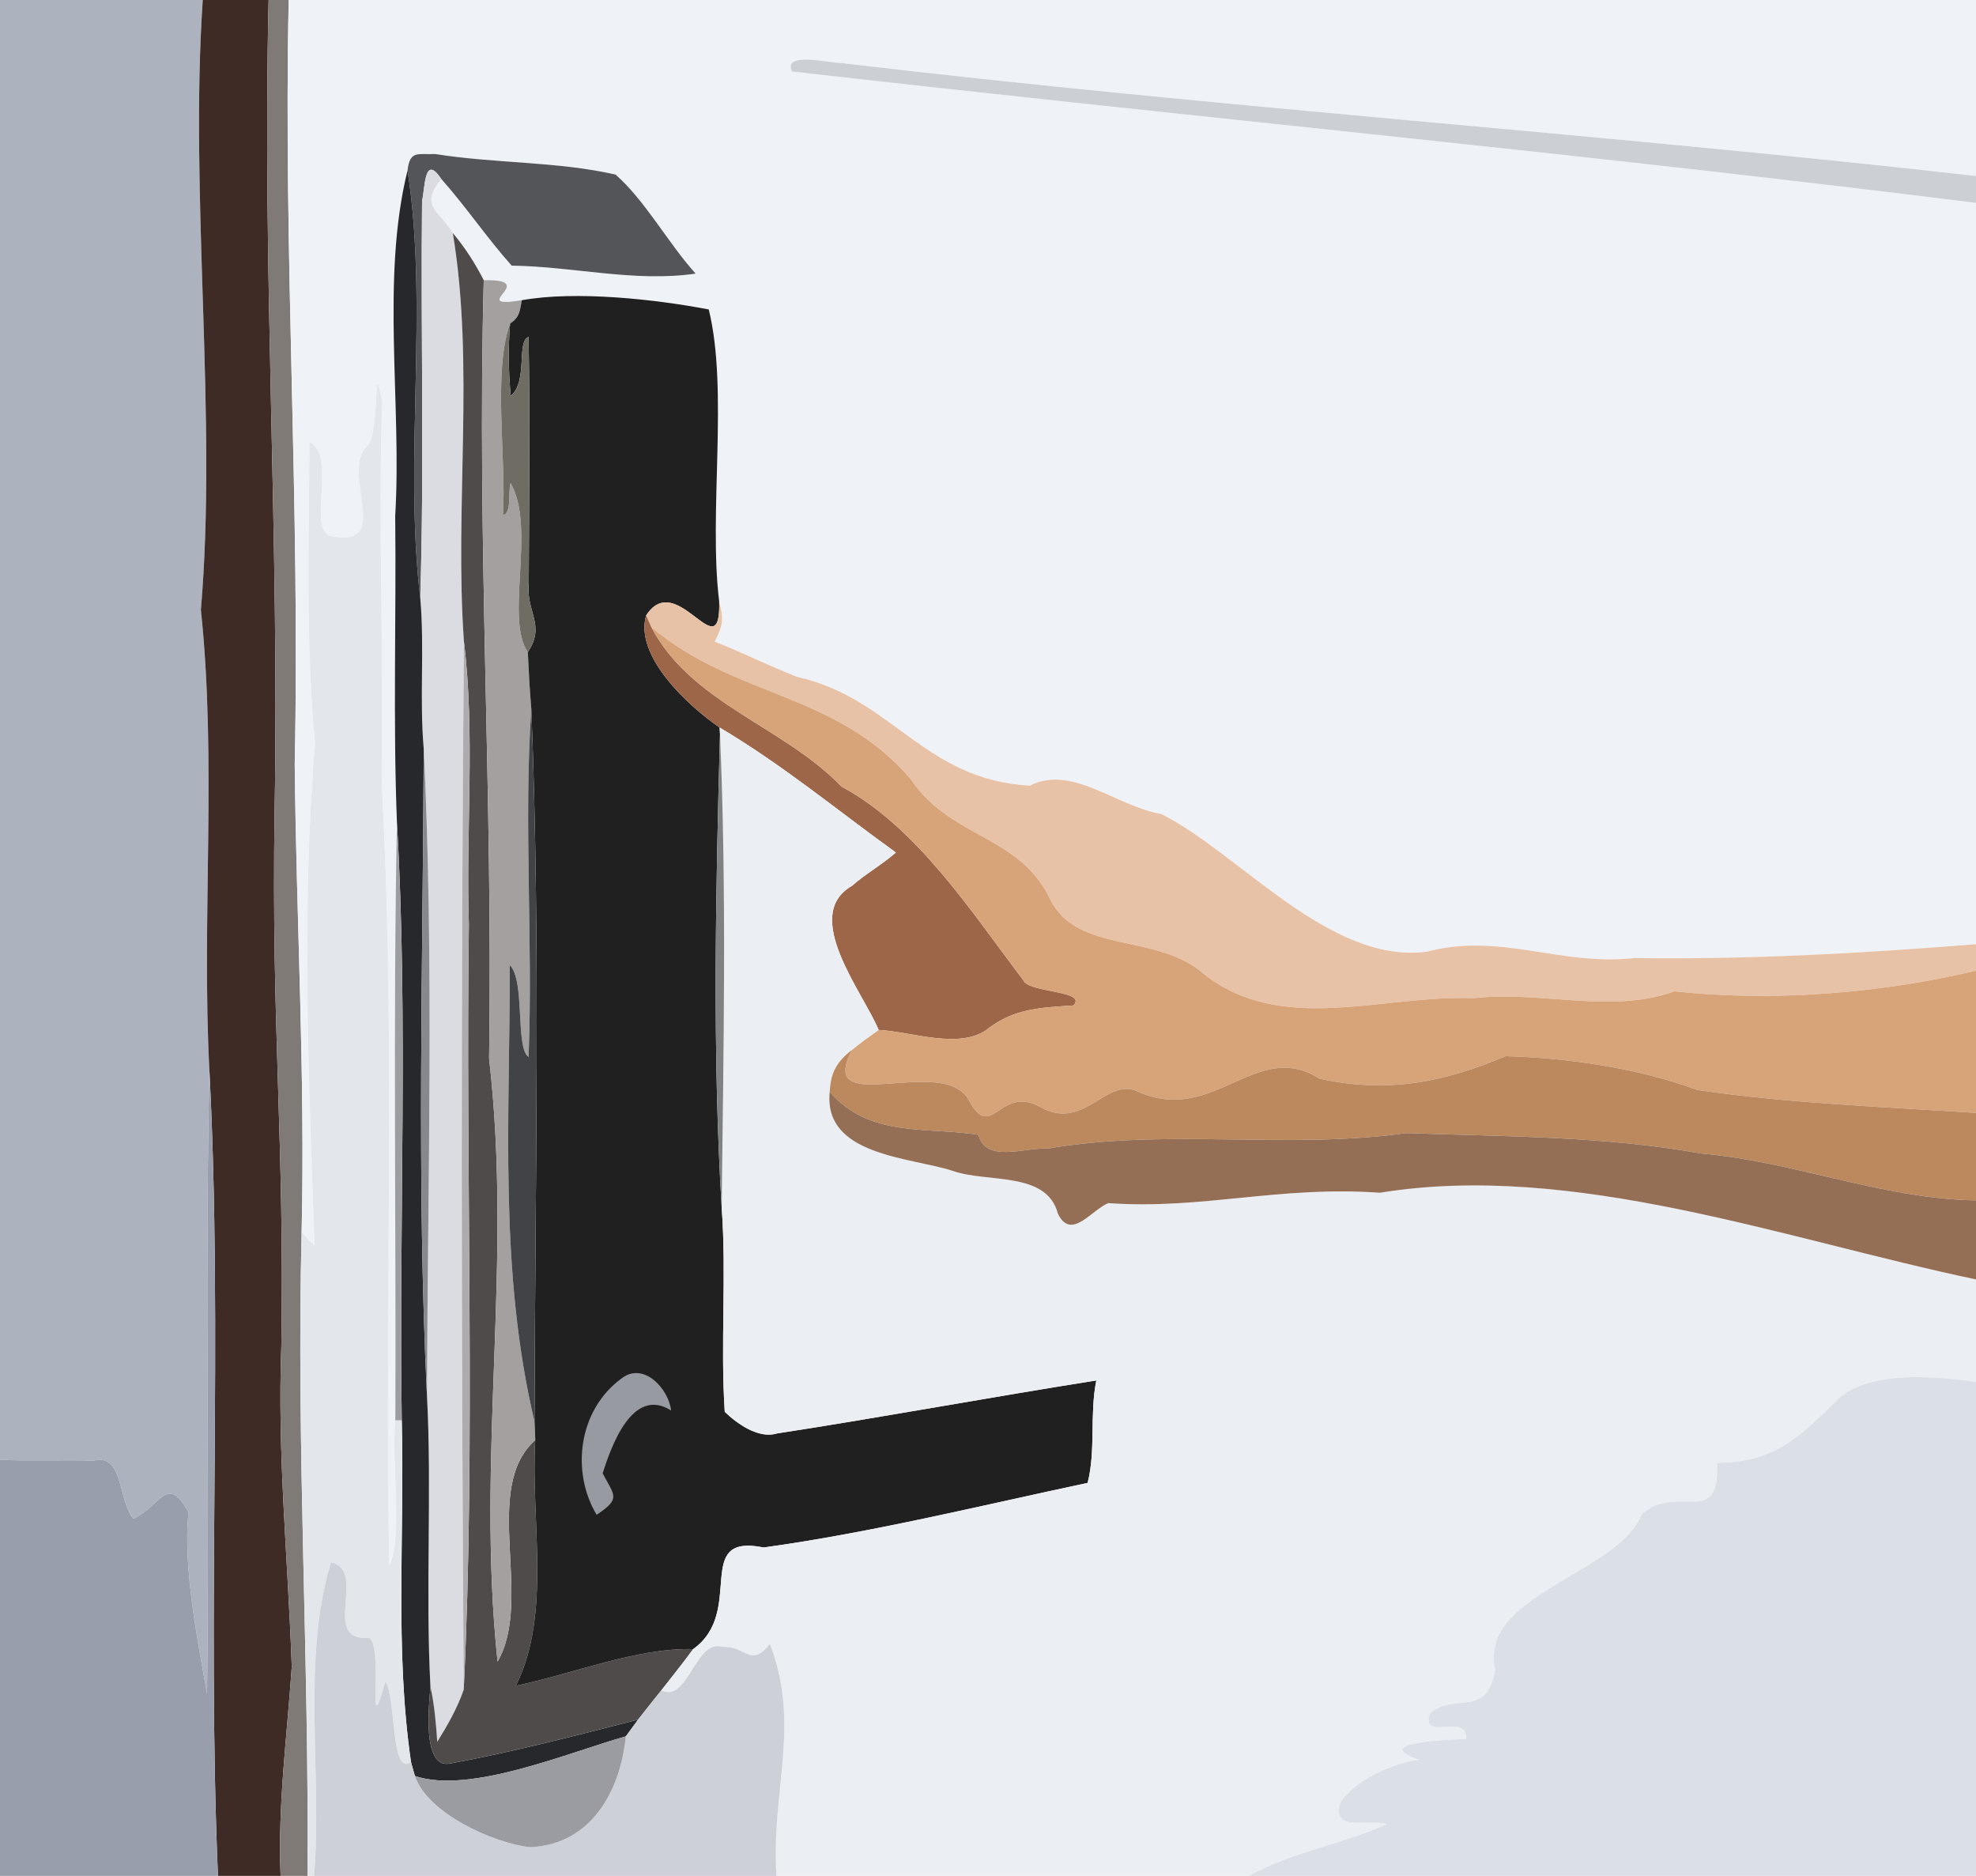 <?xml version="1.0" encoding="UTF-8" standalone="no"?>
<!DOCTYPE svg PUBLIC "-//W3C//DTD SVG 1.1//EN" "http://www.w3.org/Graphics/SVG/1.1/DTD/svg11.dtd">
<svg xmlns="http://www.w3.org/2000/svg" version="1.1" viewBox="0 0 295 280" width="295.0pt" height="280.0pt">
<path d="M 0.00 0.00 L 30.27 0.00 C 28.28 29.29 32.46 62.22 29.99 91.02 C 32.39 113.69 30.08 136.96 31.26 159.76 C 30.59 190.74 31.30 221.80 30.91 252.79 C 29.59 245.37 27.26 233.77 28.15 225.74 C 24.94 219.78 23.86 224.96 19.93 226.67 C 17.58 224.05 18.52 216.93 14.02 218.01 C 9.35 217.89 4.68 218.09 0.00 217.90 L 0.00 0.00 Z" fill="#adb3be" />
<path d="M 30.27 0.00 L 40.10 0.00 C 39.15 40.92 41.72 80.08 41.00 121.00 C 40.48 152.86 42.50 170.64 42.00 201.00 C 41.39 217.09 43.00 232.77 43.56 248.79 C 42.84 259.30 41.46 269.38 41.89 280.00 L 32.54 280.00 C 30.85 240.45 33.30 199.08 31.26 159.76 C 30.08 136.96 32.39 113.69 29.99 91.02 C 32.46 62.22 28.28 29.29 30.27 0.00 Z" fill="#3f2b25" />
<path d="M 40.10 0.00 L 43.10 0.00 C 42.29 38.39 44.82 75.45 44.00 114.00 C 44.23 137.49 45.58 160.25 45.03 183.95 C 44.22 216.10 46.17 247.95 45.90 280.00 L 41.89 280.00 C 41.46 269.38 42.84 259.30 43.56 248.79 C 43.00 232.77 41.39 217.09 42.00 201.00 C 42.50 170.64 40.48 152.86 41.00 121.00 C 41.72 80.08 39.15 40.92 40.10 0.00 Z" fill="#807a76" />
<path d="M 43.10 0.00 L 295.00 0.00 L 295.00 26.27 C 238.76 19.90 182.02 16.10 125.62 9.41 C 124.11 9.46 116.78 7.61 118.23 10.67 C 177.07 17.39 236.23 22.92 295.00 30.29 L 295.00 140.93 C 278.11 142.29 260.97 143.24 244.00 143.00 C 232.93 144.24 224.08 139.14 213.02 142.05 C 198.54 143.97 185.03 127.36 173.42 121.52 C 166.59 120.34 160.08 114.08 153.75 117.26 C 137.91 116.42 133.25 104.18 118.99 101.03 C 114.84 99.40 110.85 97.40 106.70 95.77 C 107.91 93.39 108.10 92.42 107.37 89.78 C 105.75 76.65 108.79 58.22 105.81 46.19 C 98.01 44.69 85.98 43.35 77.90 44.81 C 69.40 46.17 80.90 41.65 72.22 41.82 C 70.91 39.27 69.44 36.98 67.60 34.78 C 65.48 31.28 62.58 30.86 65.87 26.70 C 69.57 30.85 72.69 35.51 76.39 39.65 C 85.59 39.77 94.79 42.17 103.85 40.84 C 99.70 36.23 96.43 30.08 91.91 26.06 C 83.27 24.08 73.82 24.41 64.99 22.99 C 62.44 23.11 61.18 22.36 60.84 25.44 C 56.84 41.65 60.01 60.23 59.00 77.00 C 59.17 92.24 58.66 107.54 59.26 122.76 C 58.67 152.47 59.14 182.27 59.02 212.00 C 58.38 218.12 60.20 229.37 58.12 233.74 C 57.37 194.98 59.14 155.59 56.98 117.00 C 57.30 97.94 56.47 78.98 57.03 59.97 C 55.64 51.79 56.83 65.46 54.67 66.73 C 50.85 70.93 58.92 82.20 49.10 79.94 C 46.04 78.31 50.27 68.09 46.21 65.94 C 46.11 80.93 45.64 96.07 47.03 110.99 C 44.98 135.57 46.09 161.26 46.96 185.91 C 46.30 185.27 45.65 184.62 45.03 183.95 C 45.58 160.25 44.23 137.49 44.00 114.00 C 44.82 75.45 42.29 38.39 43.10 0.00 Z" fill="#eff2f7" />
<path d="M 125.62 9.41 C 182.02 16.10 238.76 19.90 295.00 26.27 L 295.00 30.29 C 236.23 22.92 177.07 17.39 118.23 10.67 C 116.78 7.61 124.11 9.46 125.62 9.41 Z" fill="#ccd0d5" />
<path d="M 64.99 22.99 C 73.82 24.41 83.27 24.08 91.91 26.06 C 96.43 30.08 99.70 36.23 103.85 40.84 C 94.79 42.17 85.59 39.77 76.39 39.65 C 72.69 35.51 69.57 30.85 65.87 26.70 C 63.33 22.89 63.47 28.04 63.01 29.98 C 62.80 49.72 63.36 69.51 62.74 89.24 C 60.27 68.70 64.01 45.66 60.84 25.44 C 61.18 22.36 62.44 23.11 64.99 22.99 Z" fill="#535559" />
<path d="M 65.87 26.70 C 62.58 30.86 65.48 31.28 67.60 34.78 C 70.88 54.47 67.84 75.71 69.26 95.76 C 68.80 147.86 68.87 200.09 69.23 252.20 C 68.29 254.94 66.80 257.54 65.28 259.99 C 65.09 257.22 64.86 254.48 64.26 251.76 C 63.50 237.28 64.50 222.71 63.74 208.24 C 63.86 176.41 64.81 143.41 63.26 111.76 C 62.60 104.22 63.40 96.78 62.74 89.24 C 63.36 69.51 62.80 49.72 63.01 29.98 C 63.47 28.04 63.33 22.89 65.87 26.70 Z" fill="#dbdce2" />
<path d="M 60.84 25.44 C 64.01 45.66 60.27 68.70 62.74 89.24 C 63.40 96.78 62.60 104.22 63.26 111.76 C 63.14 143.59 62.19 176.59 63.74 208.24 C 64.50 222.71 63.50 237.28 64.26 251.76 C 64.10 254.08 62.89 264.15 67.22 263.22 C 76.63 261.49 85.99 259.04 95.26 256.67 C 94.65 257.50 94.04 258.34 93.43 259.17 C 84.84 261.58 70.16 267.85 61.95 265.09 C 61.74 264.40 61.55 263.70 61.36 263.00 C 58.91 246.21 60.42 229.05 59.98 212.00 C 59.54 182.55 60.96 151.98 59.26 122.76 C 58.66 107.54 59.17 92.24 59.00 77.00 C 60.01 60.23 56.84 41.65 60.84 25.44 Z" fill="#26282b" />
<path d="M 67.60 34.78 C 69.44 36.98 70.91 39.27 72.22 41.82 C 71.17 81.02 73.61 118.73 73.02 158.00 C 76.59 189.01 71.05 217.14 74.28 248.02 C 79.70 238.67 71.78 222.19 79.91 214.94 C 79.19 226.74 82.39 240.90 77.01 251.62 C 85.42 249.87 95.11 245.92 103.48 246.15 C 101.96 248.24 100.33 250.25 98.74 252.29 C 97.55 253.73 96.43 255.22 95.26 256.67 C 85.99 259.04 76.63 261.49 67.22 263.22 C 62.89 264.15 64.10 254.08 64.26 251.76 C 64.86 254.48 65.09 257.22 65.28 259.99 C 66.80 257.54 68.29 254.94 69.23 252.20 C 71.02 215.68 69.49 175.08 70.00 138.00 C 69.53 124.04 70.96 109.56 69.26 95.76 C 67.84 75.71 70.88 54.47 67.60 34.78 Z" fill="#4f4b4a" />
<path d="M 72.22 41.82 C 80.90 41.65 69.40 46.17 77.90 44.81 C 77.60 46.40 77.60 47.33 76.15 48.30 C 73.55 55.36 75.61 68.64 75.09 76.86 C 76.44 76.75 75.82 73.17 76.23 72.11 C 80.06 78.75 75.33 92.38 78.80 97.33 C 78.93 100.14 79.07 102.96 79.32 105.77 C 78.16 122.81 79.59 140.55 78.91 157.76 C 76.90 156.47 78.44 146.33 76.11 144.06 C 76.11 167.13 74.46 189.58 79.80 212.22 C 79.85 213.12 79.89 214.03 79.91 214.94 C 71.78 222.19 79.70 238.67 74.28 248.02 C 71.05 217.14 76.59 189.01 73.02 158.00 C 73.61 118.73 71.17 81.02 72.22 41.82 Z" fill="#a3a09f" />
<path d="M 105.81 46.19 C 108.79 58.22 105.75 76.65 107.37 89.78 C 107.65 100.13 101.05 84.77 96.46 91.86 C 94.68 98.00 102.85 105.45 107.43 108.59 L 107.49 109.56 C 106.85 132.90 106.34 156.99 107.74 180.24 C 108.49 190.36 107.53 200.63 108.20 210.73 C 109.96 212.43 113.19 214.81 115.99 213.96 C 131.84 211.52 147.86 208.54 163.67 206.05 C 162.65 211.09 163.62 216.51 162.37 221.34 C 146.41 224.73 130.15 228.75 114.01 230.98 C 103.26 228.80 111.38 240.51 103.48 246.15 C 95.11 245.92 85.42 249.87 77.01 251.62 C 82.39 240.90 79.19 226.74 79.91 214.94 C 79.89 214.03 79.85 213.12 79.80 212.22 C 79.87 177.08 80.73 140.79 79.32 105.77 C 79.07 102.96 78.93 100.14 78.80 97.33 C 81.52 93.28 78.48 91.34 78.94 87.01 C 78.98 74.78 79.13 62.52 78.91 50.29 C 77.07 50.94 78.85 56.97 76.25 59.08 C 75.90 55.50 75.86 51.89 76.15 48.30 C 77.60 47.33 77.60 46.40 77.90 44.81 C 85.98 43.35 98.01 44.69 105.81 46.19 Z" fill="#1f201f" />
<path d="M 76.15 48.30 C 75.86 51.89 75.90 55.50 76.25 59.08 C 78.85 56.97 77.07 50.94 78.91 50.29 C 79.13 62.52 78.98 74.78 78.94 87.01 C 78.48 91.34 81.52 93.28 78.80 97.33 C 75.33 92.38 80.06 78.75 76.23 72.11 C 75.82 73.17 76.44 76.75 75.09 76.86 C 75.61 68.64 73.55 55.36 76.15 48.30 Z" fill="#6f6d63" />
<path d="M 57.03 59.97 C 56.47 78.98 57.30 97.94 56.98 117.00 C 59.14 155.59 57.37 194.98 58.12 233.74 C 60.20 229.37 58.38 218.12 59.02 212.00 L 59.98 212.00 C 60.42 229.05 58.91 246.21 61.36 263.00 C 58.25 265.25 59.17 253.08 57.53 251.05 C 54.57 261.45 57.41 245.52 55.05 244.47 C 47.73 245.04 54.99 234.47 49.42 233.19 C 44.97 247.75 48.14 264.77 46.90 280.00 L 45.90 280.00 C 46.17 247.95 44.22 216.10 45.03 183.95 C 45.65 184.62 46.30 185.27 46.96 185.91 C 46.09 161.26 44.98 135.57 47.03 110.99 C 45.64 96.07 46.11 80.93 46.21 65.94 C 50.27 68.09 46.04 78.31 49.10 79.94 C 58.92 82.20 50.85 70.93 54.67 66.73 C 56.83 65.46 55.64 51.79 57.03 59.97 Z" fill="#e3e6ea" />
<path d="M 107.37 89.78 C 108.10 92.42 107.91 93.39 106.70 95.77 C 110.85 97.40 114.84 99.40 118.99 101.03 C 133.25 104.18 137.91 116.42 153.75 117.26 C 160.08 114.08 166.59 120.34 173.42 121.52 C 185.03 127.36 198.54 143.97 213.02 142.05 C 224.08 139.14 232.93 144.24 244.00 143.00 C 260.97 143.24 278.11 142.29 295.00 140.93 L 295.00 144.88 C 280.61 148.30 264.63 149.55 249.98 147.97 C 240.52 151.39 230.08 147.84 220.00 148.99 C 206.41 148.44 191.38 154.59 179.67 145.35 C 172.81 139.23 160.77 142.43 156.78 134.22 C 152.12 124.50 141.93 125.27 135.85 116.15 C 124.75 103.32 109.68 104.11 97.24 93.61 L 96.46 91.86 C 101.05 84.77 107.65 100.13 107.37 89.78 Z" fill="#e8c2a6" />
<path d="M 96.46 91.86 L 97.24 93.61 C 103.24 105.02 117.01 108.42 125.62 117.40 C 136.94 123.47 145.09 136.21 152.75 146.28 C 153.44 148.22 162.43 147.81 160.25 150.08 C 155.64 150.38 151.48 150.48 147.55 153.51 C 143.43 156.78 136.03 153.96 131.17 153.73 C 128.89 148.16 119.50 136.62 127.21 132.21 C 129.30 130.37 131.68 129.06 133.75 127.25 C 124.94 120.90 116.82 114.15 107.43 108.59 C 102.85 105.45 94.68 98.00 96.46 91.86 Z" fill="#9e6649" />
<path d="M 97.24 93.61 C 109.68 104.11 124.75 103.32 135.85 116.15 C 141.93 125.27 152.12 124.50 156.78 134.22 C 160.77 142.43 172.81 139.23 179.67 145.35 C 191.38 154.59 206.41 148.44 220.00 148.99 C 230.08 147.84 240.52 151.39 249.98 147.97 C 264.63 149.55 280.61 148.30 295.00 144.88 L 295.00 166.11 C 281.26 165.21 266.91 164.68 253.37 162.68 C 244.65 159.44 234.01 157.89 224.80 157.64 C 215.43 161.60 207.07 163.21 197.00 161.00 C 187.52 154.99 181.28 167.92 169.98 162.98 C 165.22 160.57 162.07 168.71 155.61 165.40 C 149.25 161.59 148.10 170.68 144.68 164.27 C 140.90 157.13 121.65 167.26 127.21 156.69 C 128.48 155.62 129.83 154.69 131.17 153.73 C 136.03 153.96 143.43 156.78 147.55 153.51 C 151.48 150.48 155.64 150.38 160.25 150.08 C 162.43 147.81 153.44 148.22 152.75 146.28 C 145.09 136.21 136.94 123.47 125.62 117.40 C 117.01 108.42 103.24 105.02 97.24 93.61 Z" fill="#d7a379" />
<path d="M 69.26 95.76 C 70.96 109.56 69.53 124.04 70.00 138.00 C 69.49 175.08 71.02 215.68 69.23 252.20 C 68.87 200.09 68.80 147.86 69.26 95.76 Z" fill="#aeabae" />
<path d="M 79.32 105.77 C 80.73 140.79 79.87 177.08 79.80 212.22 C 74.46 189.58 76.11 167.13 76.11 144.06 C 78.44 146.33 76.90 156.47 78.91 157.76 C 79.59 140.55 78.16 122.81 79.32 105.77 Z" fill="#414347" />
<path d="M 107.43 108.59 C 116.82 114.15 124.94 120.90 133.75 127.25 C 131.68 129.06 129.30 130.37 127.21 132.21 C 119.50 136.62 128.89 148.16 131.17 153.73 C 129.83 154.69 128.48 155.62 127.21 156.69 C 124.92 158.49 124.03 160.02 123.87 162.97 C 122.88 172.49 135.81 172.71 142.19 174.75 C 147.38 176.62 156.25 174.72 157.94 181.17 C 159.93 185.24 162.96 180.56 165.47 179.58 C 179.65 180.57 190.85 176.96 206.01 178.03 C 234.79 173.34 266.26 184.92 295.00 190.97 L 295.00 206.26 C 289.10 205.45 280.00 204.57 274.96 208.33 C 268.92 214.12 265.44 218.24 256.35 218.36 C 256.77 228.28 250.46 221.30 245.10 226.00 C 241.60 234.96 220.74 237.91 223.20 249.18 C 222.08 256.63 217.15 252.47 213.45 255.78 C 212.12 260.06 218.94 255.50 218.89 259.55 C 216.83 259.67 204.19 259.98 211.86 262.68 C 207.91 263.14 202.12 265.76 200.08 269.13 C 198.72 273.58 204.45 271.42 207.04 272.28 C 200.03 275.39 192.95 276.39 186.43 280.00 L 115.92 280.00 C 115.09 267.18 119.61 257.65 114.94 245.35 C 112.08 249.07 111.39 245.62 107.86 245.83 C 103.83 244.49 102.69 254.34 98.74 252.29 C 100.33 250.25 101.96 248.24 103.48 246.15 C 111.38 240.51 103.26 228.80 114.01 230.98 C 130.15 228.75 146.41 224.73 162.37 221.34 C 163.62 216.51 162.65 211.09 163.67 206.05 C 147.86 208.54 131.84 211.52 115.99 213.96 C 113.19 214.81 109.96 212.43 108.20 210.73 C 107.53 200.63 108.49 190.36 107.74 180.24 C 108.01 156.76 108.50 133.00 107.49 109.56 L 107.43 108.59 Z" fill="#ebeef2" />
<path d="M 107.49 109.56 C 108.50 133.00 108.01 156.76 107.74 180.24 C 106.34 156.99 106.85 132.90 107.49 109.56 Z" fill="#808182" />
<path d="M 63.26 111.76 C 64.81 143.41 63.86 176.41 63.74 208.24 C 62.19 176.59 63.14 143.59 63.26 111.76 Z" fill="#87888d" />
<path d="M 59.26 122.76 C 60.96 151.98 59.54 182.55 59.98 212.00 L 59.02 212.00 C 59.14 182.27 58.67 152.47 59.26 122.76 Z" fill="#9b9da0" />
<path d="M 127.21 156.69 C 121.65 167.26 140.90 157.13 144.68 164.27 C 148.10 170.68 149.25 161.59 155.61 165.40 C 162.07 168.71 165.22 160.57 169.98 162.98 C 181.28 167.92 187.52 154.99 197.00 161.00 C 207.07 163.21 215.43 161.60 224.80 157.64 C 234.01 157.89 244.65 159.44 253.37 162.68 C 266.91 164.68 281.26 165.21 295.00 166.11 L 295.00 179.16 C 281.26 179.00 267.61 173.30 253.93 172.17 C 239.55 169.56 224.55 169.65 209.99 169.12 C 192.10 171.62 174.28 168.37 156.37 171.44 C 153.12 171.22 147.13 173.67 146.08 169.38 C 138.34 168.15 129.80 169.85 123.87 162.97 C 124.03 160.02 124.92 158.49 127.21 156.69 Z" fill="#bc895e" />
<path d="M 31.26 159.76 C 33.30 199.08 30.85 240.45 32.54 280.00 L 0.00 280.00 L 0.00 217.90 C 4.68 218.09 9.35 217.89 14.02 218.01 C 18.52 216.93 17.58 224.05 19.93 226.67 C 23.86 224.96 24.94 219.78 28.15 225.74 C 27.26 233.77 29.59 245.37 30.91 252.79 C 31.30 221.80 30.59 190.74 31.26 159.76 Z" fill="#989eab" />
<path d="M 123.87 162.97 C 129.80 169.85 138.34 168.15 146.08 169.38 C 147.13 173.67 153.12 171.22 156.37 171.44 C 174.28 168.37 192.10 171.62 209.99 169.12 C 224.55 169.65 239.55 169.56 253.93 172.17 C 267.61 173.30 281.26 179.00 295.00 179.16 L 295.00 190.97 C 266.26 184.92 234.79 173.34 206.01 178.03 C 190.85 176.96 179.65 180.57 165.47 179.58 C 162.96 180.56 159.93 185.24 157.94 181.17 C 156.25 174.72 147.38 176.62 142.19 174.75 C 135.81 172.71 122.88 172.49 123.87 162.97 Z" fill="#946f56" />
<path d="M 100.19 210.53 C 94.41 206.88 91.25 215.90 89.97 219.91 C 91.75 223.30 92.73 223.66 89.07 226.10 C 85.23 219.68 86.32 210.50 92.76 205.77 C 96.05 203.16 99.83 207.28 100.19 210.53 Z" fill="#989aa2" />
<path d="M 295.00 206.26 L 295.00 280.00 L 186.43 280.00 C 192.95 276.39 200.03 275.39 207.04 272.28 C 204.45 271.42 198.72 273.58 200.08 269.13 C 202.12 265.76 207.91 263.14 211.86 262.68 C 204.19 259.98 216.83 259.67 218.89 259.55 C 218.94 255.50 212.12 260.06 213.45 255.78 C 217.15 252.47 222.08 256.63 223.20 249.18 C 220.74 237.91 241.60 234.96 245.10 226.00 C 250.46 221.30 256.77 228.28 256.35 218.36 C 265.44 218.24 268.92 214.12 274.96 208.33 C 280.00 204.57 289.10 205.45 295.00 206.26 Z" fill="#dbe0e6" />
<path d="M 49.42 233.19 C 54.99 234.47 47.73 245.04 55.05 244.47 C 57.41 245.52 54.57 261.45 57.53 251.05 C 59.17 253.08 58.25 265.25 61.36 263.00 C 61.55 263.70 61.74 264.40 61.95 265.09 C 63.78 270.62 73.58 275.08 79.13 275.72 C 88.27 275.31 92.61 267.36 93.43 259.17 C 94.04 258.34 94.65 257.50 95.26 256.67 C 96.43 255.22 97.55 253.73 98.74 252.29 C 102.69 254.34 103.83 244.49 107.86 245.83 C 111.39 245.62 112.08 249.07 114.94 245.35 C 119.61 257.65 115.09 267.18 115.92 280.00 L 46.90 280.00 C 48.14 264.77 44.97 247.75 49.42 233.19 Z" fill="#cdd0d7" />
<path d="M 93.43 259.17 C 92.61 267.36 88.27 275.31 79.13 275.72 C 73.58 275.08 63.78 270.62 61.95 265.09 C 70.16 267.85 84.84 261.58 93.43 259.17 Z" fill="#9b9ca1" />
</svg>